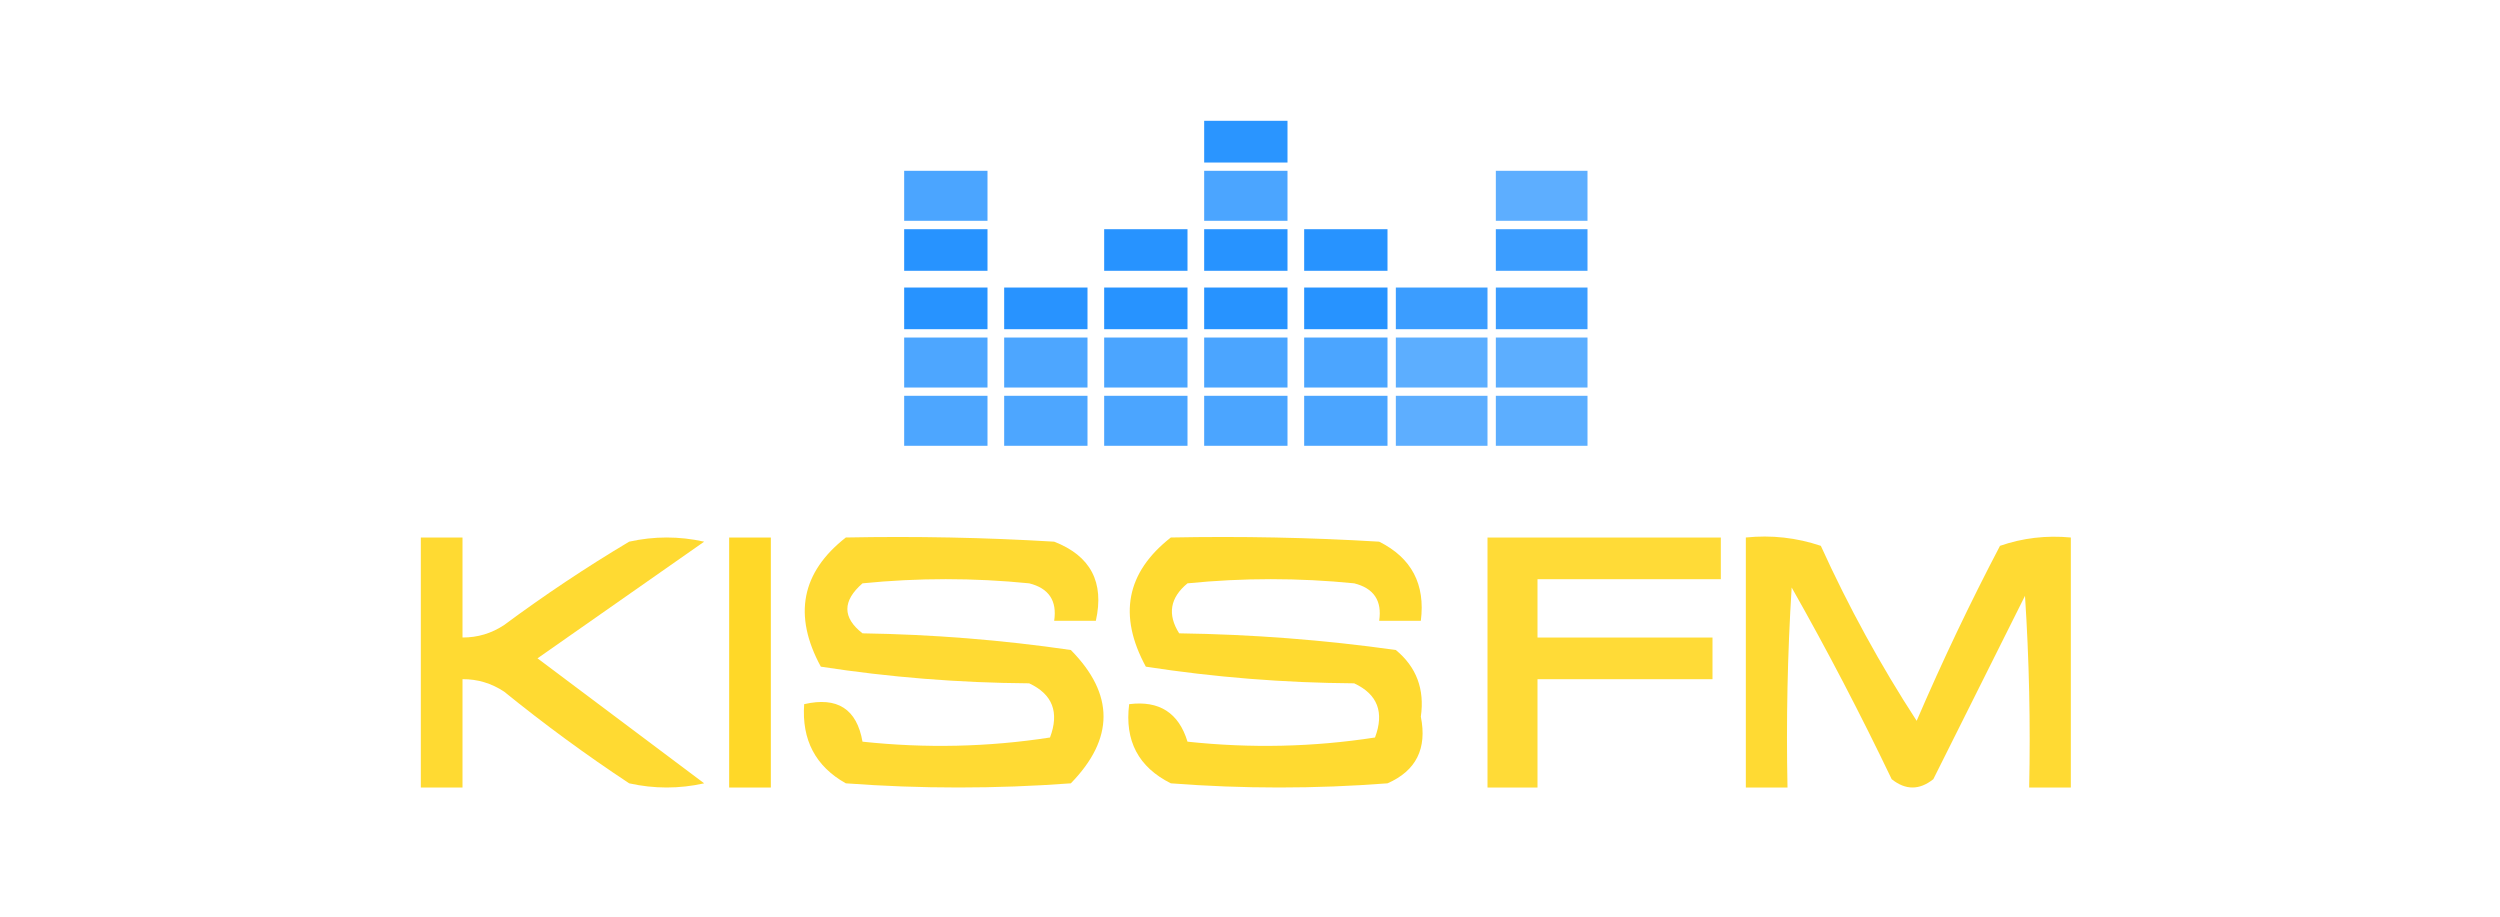 <?xml version="1.0" encoding="UTF-8"?>
<!DOCTYPE svg PUBLIC "-//W3C//DTD SVG 1.1//EN" "http://www.w3.org/Graphics/SVG/1.1/DTD/svg11.dtd">
<svg xmlns="http://www.w3.org/2000/svg" version="1.1" width="300px" height="110px" style="shape-rendering:geometricPrecision; text-rendering:geometricPrecision; image-rendering:optimizeQuality; fill-rule:evenodd; clip-rule:evenodd" xmlns:xlink="http://www.w3.org/1999/xlink">
<g><path style="opacity:0.833" fill="#0080ff" d="M 144.5,14.5 C 147.833,14.5 151.167,14.5 154.5,14.5C 154.5,16.167 154.5,17.833 154.5,19.5C 151.167,19.5 147.833,19.5 144.5,19.5C 144.5,17.833 144.5,16.167 144.5,14.5 Z"/></g>
<g><path style="opacity:0.704" fill="#0080ff" d="M 108.5,20.5 C 111.833,20.5 115.167,20.5 118.5,20.5C 118.5,22.5 118.5,24.5 118.5,26.5C 115.167,26.5 111.833,26.5 108.5,26.5C 108.5,24.5 108.5,22.5 108.5,20.5 Z"/></g>
<g><path style="opacity:0.704" fill="#0080ff" d="M 144.5,20.5 C 147.833,20.5 151.167,20.5 154.5,20.5C 154.5,22.5 154.5,24.5 154.5,26.5C 151.167,26.5 147.833,26.5 144.5,26.5C 144.5,24.5 144.5,22.5 144.5,20.5 Z"/></g>
<g><path style="opacity:0.635" fill="#0080ff" d="M 179.5,20.5 C 183.167,20.5 186.833,20.5 190.5,20.5C 190.5,22.5 190.5,24.5 190.5,26.5C 186.833,26.5 183.167,26.5 179.5,26.5C 179.5,24.5 179.5,22.5 179.5,20.5 Z"/></g>
<g><path style="opacity:0.845" fill="#0080ff" d="M 108.5,27.5 C 111.833,27.5 115.167,27.5 118.5,27.5C 118.5,29.167 118.5,30.833 118.5,32.5C 115.167,32.5 111.833,32.5 108.5,32.5C 108.5,30.833 108.5,29.167 108.5,27.5 Z"/></g>
<g><path style="opacity:0.845" fill="#0080ff" d="M 132.5,27.5 C 135.833,27.5 139.167,27.5 142.5,27.5C 142.5,29.167 142.5,30.833 142.5,32.5C 139.167,32.5 135.833,32.5 132.5,32.5C 132.5,30.833 132.5,29.167 132.5,27.5 Z"/></g>
<g><path style="opacity:0.845" fill="#0080ff" d="M 144.5,27.5 C 147.833,27.5 151.167,27.5 154.5,27.5C 154.5,29.167 154.5,30.833 154.5,32.5C 151.167,32.5 147.833,32.5 144.5,32.5C 144.5,30.833 144.5,29.167 144.5,27.5 Z"/></g>
<g><path style="opacity:0.845" fill="#0080ff" d="M 156.5,27.5 C 159.833,27.5 163.167,27.5 166.5,27.5C 166.5,29.167 166.5,30.833 166.5,32.5C 163.167,32.5 159.833,32.5 156.5,32.5C 156.5,30.833 156.5,29.167 156.5,27.5 Z"/></g>
<g><path style="opacity:0.768" fill="#0080ff" d="M 179.5,27.5 C 183.167,27.5 186.833,27.5 190.5,27.5C 190.5,29.167 190.5,30.833 190.5,32.5C 186.833,32.5 183.167,32.5 179.5,32.5C 179.5,30.833 179.5,29.167 179.5,27.5 Z"/></g>
<g><path style="opacity:0.845" fill="#0080ff" d="M 108.5,34.5 C 111.833,34.5 115.167,34.5 118.5,34.5C 118.5,36.167 118.5,37.833 118.5,39.5C 115.167,39.5 111.833,39.5 108.5,39.5C 108.5,37.833 108.5,36.167 108.5,34.5 Z"/></g>
<g><path style="opacity:0.84" fill="#0080ff" d="M 120.5,34.5 C 123.833,34.5 127.167,34.5 130.5,34.5C 130.5,36.167 130.5,37.833 130.5,39.5C 127.167,39.5 123.833,39.5 120.5,39.5C 120.5,37.833 120.5,36.167 120.5,34.5 Z"/></g>
<g><path style="opacity:0.845" fill="#0080ff" d="M 132.5,34.5 C 135.833,34.5 139.167,34.5 142.5,34.5C 142.5,36.167 142.5,37.833 142.5,39.5C 139.167,39.5 135.833,39.5 132.5,39.5C 132.5,37.833 132.5,36.167 132.5,34.5 Z"/></g>
<g><path style="opacity:0.845" fill="#0080ff" d="M 144.5,34.5 C 147.833,34.5 151.167,34.5 154.5,34.5C 154.5,36.167 154.5,37.833 154.5,39.5C 151.167,39.5 147.833,39.5 144.5,39.5C 144.5,37.833 144.5,36.167 144.5,34.5 Z"/></g>
<g><path style="opacity:0.845" fill="#0080ff" d="M 156.5,34.5 C 159.833,34.5 163.167,34.5 166.5,34.5C 166.5,36.167 166.5,37.833 166.5,39.5C 163.167,39.5 159.833,39.5 156.5,39.5C 156.5,37.833 156.5,36.167 156.5,34.5 Z"/></g>
<g><path style="opacity:0.768" fill="#0080ff" d="M 167.5,34.5 C 171.167,34.5 174.833,34.5 178.5,34.5C 178.5,36.167 178.5,37.833 178.5,39.5C 174.833,39.5 171.167,39.5 167.5,39.5C 167.5,37.833 167.5,36.167 167.5,34.5 Z"/></g>
<g><path style="opacity:0.768" fill="#0080ff" d="M 179.5,34.5 C 183.167,34.5 186.833,34.5 190.5,34.5C 190.5,36.167 190.5,37.833 190.5,39.5C 186.833,39.5 183.167,39.5 179.5,39.5C 179.5,37.833 179.5,36.167 179.5,34.5 Z"/></g>
<g><path style="opacity:0.699" fill="#0080ff" d="M 108.5,40.5 C 111.833,40.5 115.167,40.5 118.5,40.5C 118.5,42.5 118.5,44.5 118.5,46.5C 115.167,46.5 111.833,46.5 108.5,46.5C 108.5,44.5 108.5,42.5 108.5,40.5 Z"/></g>
<g><path style="opacity:0.699" fill="#0080ff" d="M 120.5,40.5 C 123.833,40.5 127.167,40.5 130.5,40.5C 130.5,42.5 130.5,44.5 130.5,46.5C 127.167,46.5 123.833,46.5 120.5,46.5C 120.5,44.5 120.5,42.5 120.5,40.5 Z"/></g>
<g><path style="opacity:0.704" fill="#0080ff" d="M 132.5,40.5 C 135.833,40.5 139.167,40.5 142.5,40.5C 142.5,42.5 142.5,44.5 142.5,46.5C 139.167,46.5 135.833,46.5 132.5,46.5C 132.5,44.5 132.5,42.5 132.5,40.5 Z"/></g>
<g><path style="opacity:0.704" fill="#0080ff" d="M 144.5,40.5 C 147.833,40.5 151.167,40.5 154.5,40.5C 154.5,42.5 154.5,44.5 154.5,46.5C 151.167,46.5 147.833,46.5 144.5,46.5C 144.5,44.5 144.5,42.5 144.5,40.5 Z"/></g>
<g><path style="opacity:0.704" fill="#0080ff" d="M 156.5,40.5 C 159.833,40.5 163.167,40.5 166.5,40.5C 166.5,42.5 166.5,44.5 166.5,46.5C 163.167,46.5 159.833,46.5 156.5,46.5C 156.5,44.5 156.5,42.5 156.5,40.5 Z"/></g>
<g><path style="opacity:0.64" fill="#0080ff" d="M 167.5,40.5 C 171.167,40.5 174.833,40.5 178.5,40.5C 178.5,42.5 178.5,44.5 178.5,46.5C 174.833,46.5 171.167,46.5 167.5,46.5C 167.5,44.5 167.5,42.5 167.5,40.5 Z"/></g>
<g><path style="opacity:0.64" fill="#0080ff" d="M 179.5,40.5 C 183.167,40.5 186.833,40.5 190.5,40.5C 190.5,42.5 190.5,44.5 190.5,46.5C 186.833,46.5 183.167,46.5 179.5,46.5C 179.5,44.5 179.5,42.5 179.5,40.5 Z"/></g>
<g><path style="opacity:0.699" fill="#0080ff" d="M 108.5,47.5 C 111.833,47.5 115.167,47.5 118.5,47.5C 118.5,49.5 118.5,51.5 118.5,53.5C 115.167,53.5 111.833,53.5 108.5,53.5C 108.5,51.5 108.5,49.5 108.5,47.5 Z"/></g>
<g><path style="opacity:0.699" fill="#0080ff" d="M 120.5,47.5 C 123.833,47.5 127.167,47.5 130.5,47.5C 130.5,49.5 130.5,51.5 130.5,53.5C 127.167,53.5 123.833,53.5 120.5,53.5C 120.5,51.5 120.5,49.5 120.5,47.5 Z"/></g>
<g><path style="opacity:0.704" fill="#0080ff" d="M 132.5,47.5 C 135.833,47.5 139.167,47.5 142.5,47.5C 142.5,49.5 142.5,51.5 142.5,53.5C 139.167,53.5 135.833,53.5 132.5,53.5C 132.5,51.5 132.5,49.5 132.5,47.5 Z"/></g>
<g><path style="opacity:0.704" fill="#0080ff" d="M 144.5,47.5 C 147.833,47.5 151.167,47.5 154.5,47.5C 154.5,49.5 154.5,51.5 154.5,53.5C 151.167,53.5 147.833,53.5 144.5,53.5C 144.5,51.5 144.5,49.5 144.5,47.5 Z"/></g>
<g><path style="opacity:0.704" fill="#0080ff" d="M 156.5,47.5 C 159.833,47.5 163.167,47.5 166.5,47.5C 166.5,49.5 166.5,51.5 166.5,53.5C 163.167,53.5 159.833,53.5 156.5,53.5C 156.5,51.5 156.5,49.5 156.5,47.5 Z"/></g>
<g><path style="opacity:0.635" fill="#0080ff" d="M 167.5,47.5 C 171.167,47.5 174.833,47.5 178.5,47.5C 178.5,49.5 178.5,51.5 178.5,53.5C 174.833,53.5 171.167,53.5 167.5,53.5C 167.5,51.5 167.5,49.5 167.5,47.5 Z"/></g>
<g><path style="opacity:0.64" fill="#0080ff" d="M 179.5,47.5 C 183.167,47.5 186.833,47.5 190.5,47.5C 190.5,49.5 190.5,51.5 190.5,53.5C 186.833,53.5 183.167,53.5 179.5,53.5C 179.5,51.5 179.5,49.5 179.5,47.5 Z"/></g>
<g><path style="opacity:0.801" fill="#ffd100" d="M 50.5,64.5 C 52.167,64.5 53.833,64.5 55.5,64.5C 55.5,68.5 55.5,72.5 55.5,76.5C 57.308,76.509 58.975,76.009 60.5,75C 65.328,71.419 70.328,68.085 75.5,65C 78.5,64.333 81.5,64.333 84.5,65C 77.833,69.667 71.167,74.333 64.5,79C 71.167,84 77.833,89 84.5,94C 81.5,94.667 78.5,94.667 75.5,94C 70.322,90.578 65.322,86.911 60.5,83C 58.975,81.991 57.308,81.491 55.5,81.5C 55.5,85.833 55.5,90.167 55.5,94.5C 53.833,94.5 52.167,94.5 50.5,94.5C 50.5,84.5 50.5,74.5 50.5,64.5 Z"/></g>
<g><path style="opacity:0.84" fill="#ffd100" d="M 87.5,64.5 C 89.167,64.5 90.833,64.5 92.5,64.5C 92.5,74.5 92.5,84.5 92.5,94.5C 90.833,94.5 89.167,94.5 87.5,94.5C 87.5,84.5 87.5,74.5 87.5,64.5 Z"/></g>
<g><path style="opacity:0.797" fill="#ffd100" d="M 101.5,64.5 C 109.84,64.334 118.173,64.5 126.5,65C 130.875,66.701 132.542,69.867 131.5,74.5C 129.833,74.5 128.167,74.5 126.5,74.5C 126.863,72.088 125.863,70.588 123.5,70C 116.833,69.333 110.167,69.333 103.5,70C 101.078,72.112 101.078,74.112 103.5,76C 111.894,76.129 120.228,76.796 128.5,78C 133.732,83.299 133.732,88.632 128.5,94C 119.5,94.667 110.5,94.667 101.5,94C 97.864,91.961 96.198,88.794 96.5,84.5C 100.482,83.578 102.816,85.078 103.5,89C 111.08,89.813 118.58,89.647 126,88.5C 127.14,85.472 126.306,83.305 123.5,82C 115.064,81.939 106.731,81.273 98.5,80C 95.157,73.853 96.157,68.687 101.5,64.5 Z"/></g>
<g><path style="opacity:0.812" fill="#ffd100" d="M 140.5,64.5 C 148.84,64.334 157.173,64.5 165.5,65C 169.39,66.945 171.057,70.112 170.5,74.5C 168.833,74.5 167.167,74.5 165.5,74.5C 165.863,72.088 164.863,70.588 162.5,70C 155.833,69.333 149.167,69.333 142.5,70C 140.398,71.733 140.065,73.733 141.5,76C 150.227,76.123 158.894,76.79 167.5,78C 169.974,80.041 170.974,82.708 170.5,86C 171.27,89.827 169.937,92.494 166.5,94C 157.833,94.667 149.167,94.667 140.5,94C 136.61,92.055 134.943,88.888 135.5,84.5C 139.119,84.044 141.452,85.544 142.5,89C 150.08,89.813 157.58,89.647 165,88.5C 166.14,85.472 165.306,83.305 162.5,82C 154.064,81.939 145.731,81.273 137.5,80C 134.157,73.853 135.157,68.687 140.5,64.5 Z"/></g>
<g><path style="opacity:0.783" fill="#ffd100" d="M 178.5,64.5 C 187.833,64.5 197.167,64.5 206.5,64.5C 206.5,66.167 206.5,67.833 206.5,69.5C 199.167,69.5 191.833,69.5 184.5,69.5C 184.5,71.833 184.5,74.167 184.5,76.5C 191.5,76.5 198.5,76.5 205.5,76.5C 205.5,78.167 205.5,79.833 205.5,81.5C 198.5,81.5 191.5,81.5 184.5,81.5C 184.5,85.833 184.5,90.167 184.5,94.5C 182.5,94.5 180.5,94.5 178.5,94.5C 178.5,84.5 178.5,74.5 178.5,64.5 Z"/></g>
<g><path style="opacity:0.798" fill="#ffd100" d="M 209.5,64.5 C 212.572,64.183 215.572,64.516 218.5,65.5C 221.825,72.821 225.659,79.821 230,86.5C 233.061,79.379 236.394,72.379 240,65.5C 242.719,64.556 245.552,64.223 248.5,64.5C 248.5,74.5 248.5,84.5 248.5,94.5C 246.833,94.5 245.167,94.5 243.5,94.5C 243.666,86.826 243.5,79.159 243,71.5C 239.333,78.833 235.667,86.167 232,93.5C 230.333,94.833 228.667,94.833 227,93.5C 223.255,85.676 219.255,78.009 215,70.5C 214.5,78.493 214.334,86.493 214.5,94.5C 212.833,94.5 211.167,94.5 209.5,94.5C 209.5,84.5 209.5,74.5 209.5,64.5 Z"/></g>
</svg>
